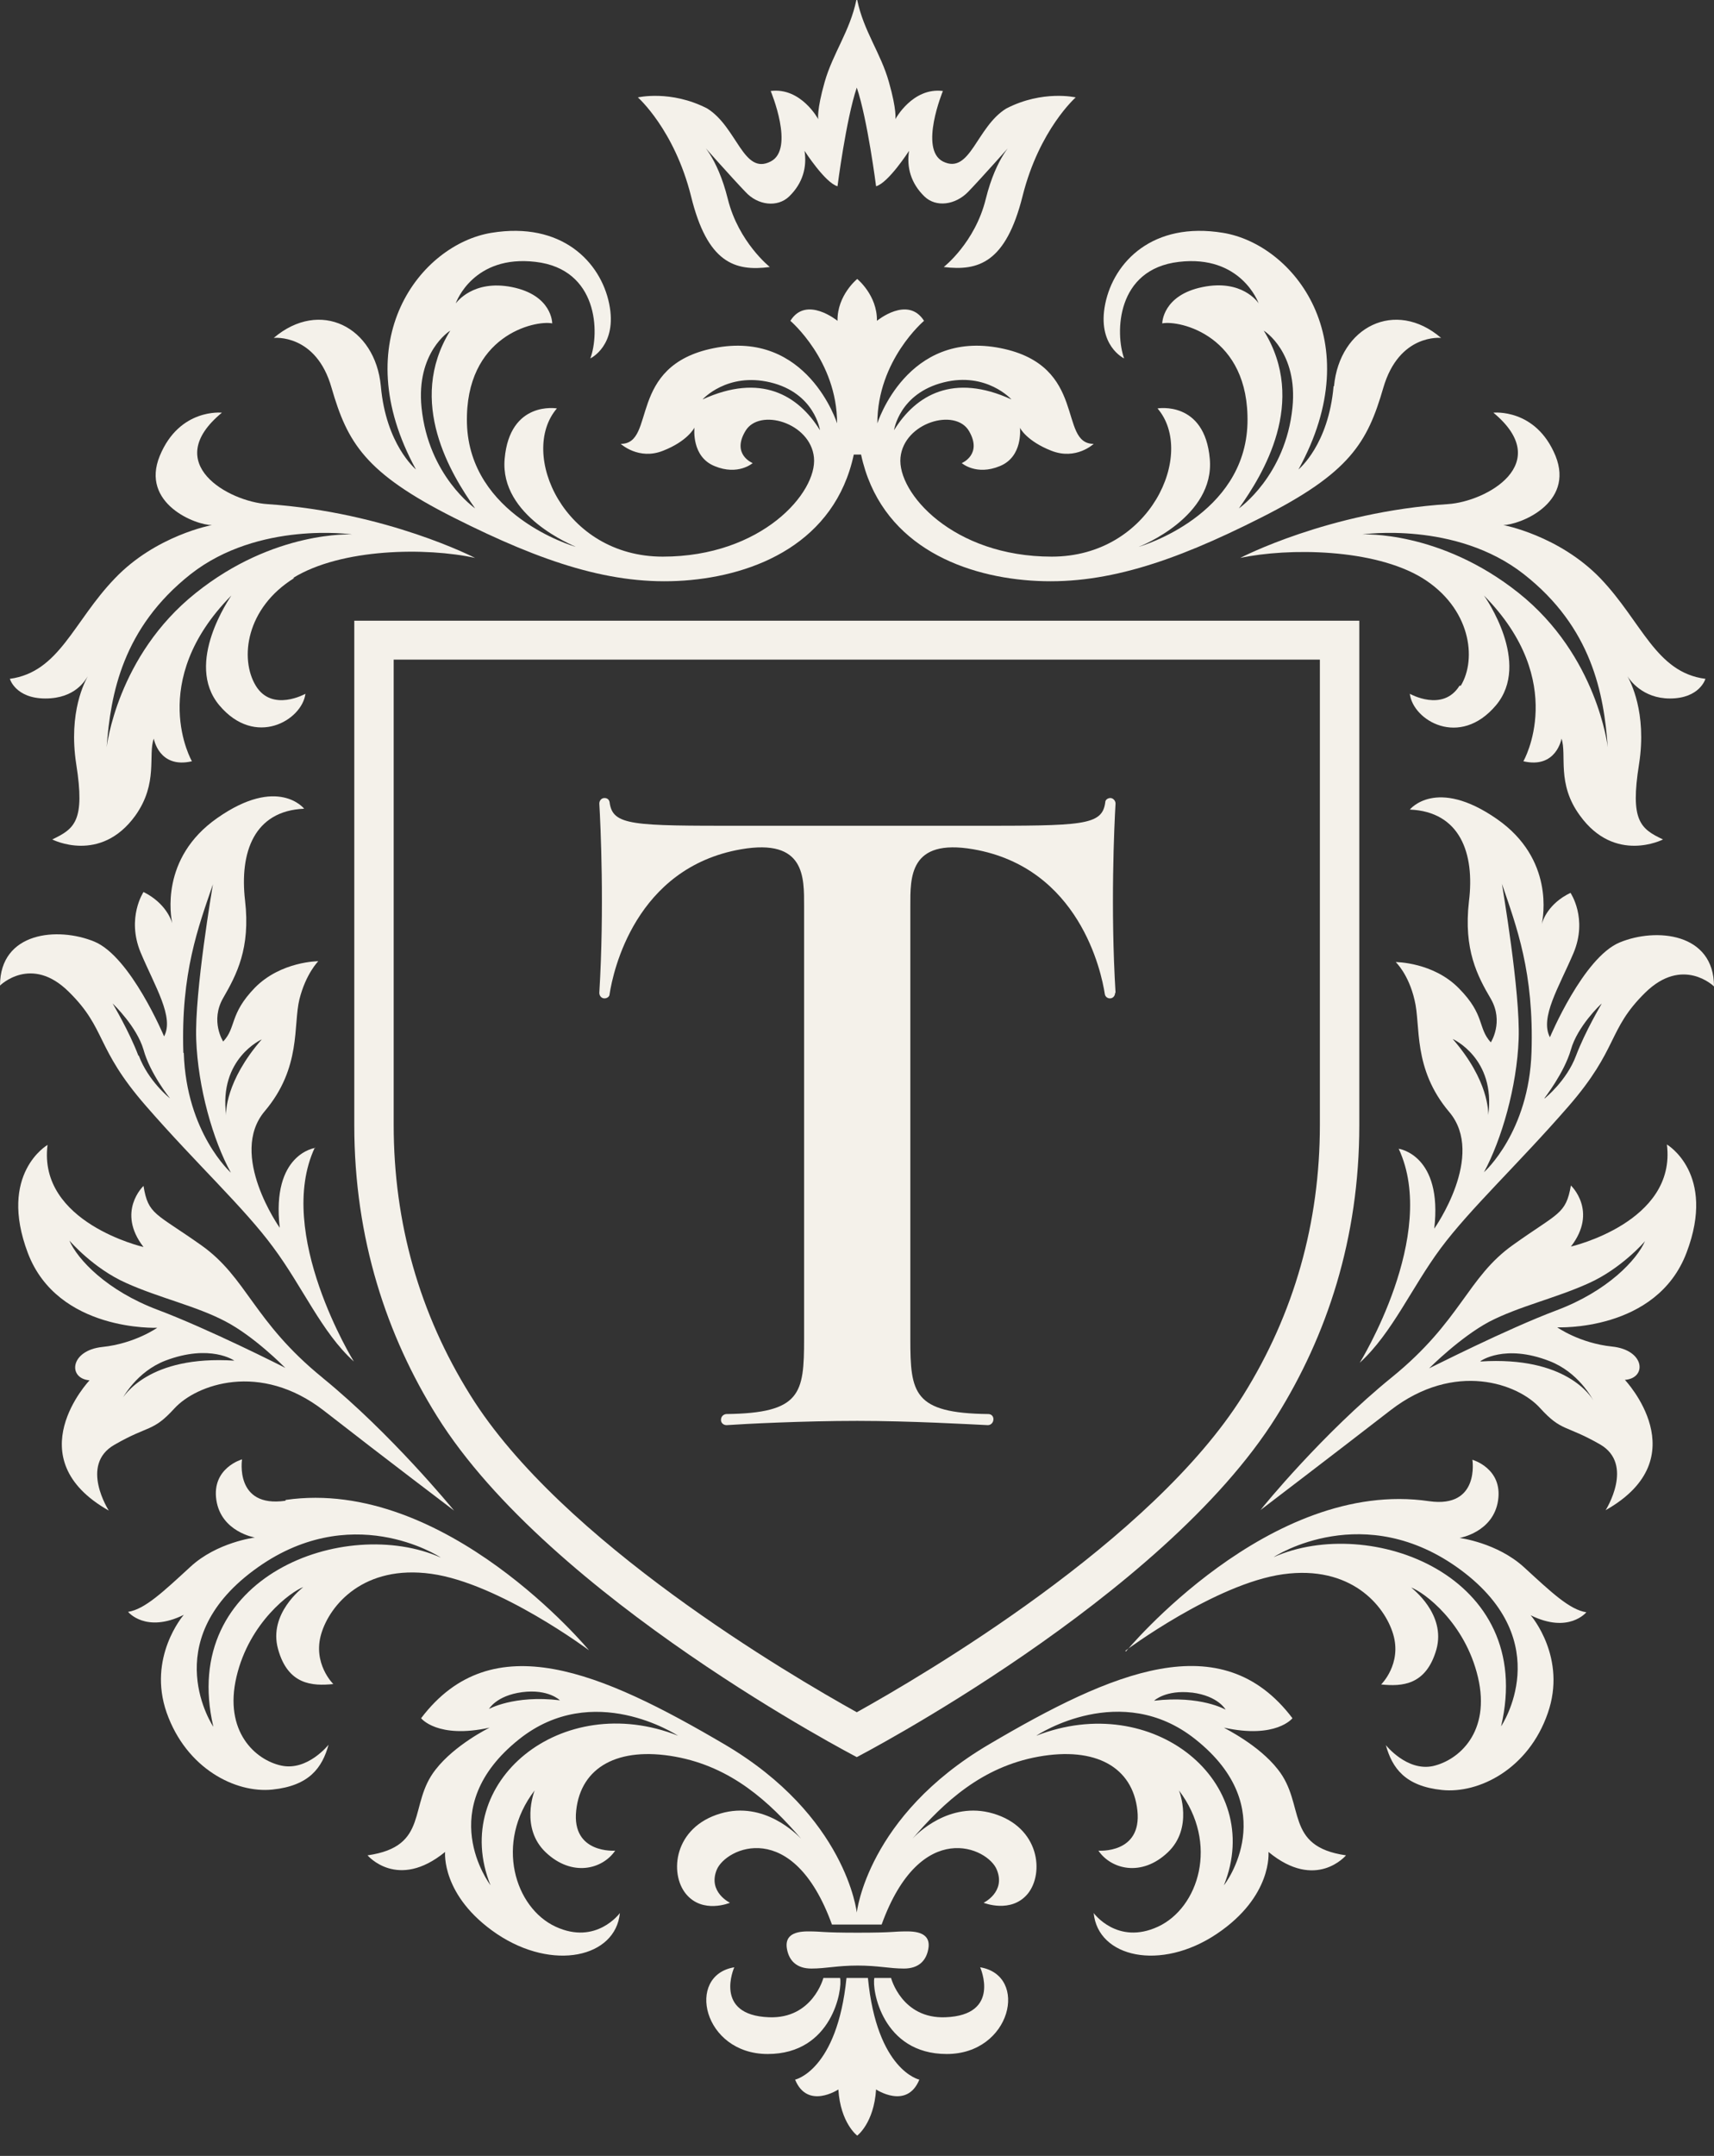 <svg width="70" height="88" viewBox="0 0 70 88" fill="none" xmlns="http://www.w3.org/2000/svg">
<rect x="0" y="0" width="70" height="88" fill="#333333" stroke="none"/>
<path d="M53.904 26.924V45.914C53.904 49.907 52.854 53.621 50.772 56.952C47.046 62.916 37.686 68.391 34.991 69.891C32.297 68.391 22.919 62.916 19.21 56.952C17.128 53.621 16.078 49.907 16.078 45.914V26.924H53.922M55.514 25.337H14.469V45.931C14.469 50.57 15.799 54.528 17.846 57.806C22.482 65.235 34.991 71.722 34.991 71.722C34.991 71.722 47.501 65.235 52.137 57.806C54.184 54.528 55.514 50.57 55.514 45.931V25.337Z" fill="#F4F1EA" style="mix-blend-mode:overlay"/>
<path d="M45.541 40.526C45.541 40.648 45.454 40.752 45.331 40.752C45.226 40.752 45.139 40.682 45.121 40.578C44.981 39.654 44.072 35.416 39.75 34.666C37.126 34.213 37.178 35.817 37.178 36.986V54.65C37.178 56.865 37.301 57.684 40.362 57.719C40.485 57.719 40.572 57.806 40.572 57.928C40.572 58.068 40.467 58.172 40.345 58.172C39.61 58.138 37.196 57.998 35.009 57.998C32.822 57.998 30.407 58.12 29.673 58.172C29.55 58.172 29.445 58.085 29.445 57.963C29.445 57.824 29.533 57.737 29.655 57.719C32.717 57.684 32.839 56.882 32.839 54.65V36.986C32.839 35.817 32.892 34.213 30.267 34.666C25.946 35.416 25.036 39.654 24.896 40.578C24.896 40.682 24.791 40.752 24.686 40.752C24.564 40.752 24.476 40.648 24.476 40.526C24.686 37.073 24.529 33.69 24.476 32.8C24.476 32.678 24.564 32.574 24.686 32.574C24.809 32.574 24.879 32.644 24.896 32.748C25.019 33.707 25.823 33.707 30.302 33.707H39.733C44.211 33.707 45.016 33.707 45.139 32.748C45.139 32.644 45.244 32.574 45.349 32.574C45.454 32.574 45.559 32.678 45.559 32.8C45.506 33.69 45.349 37.073 45.559 40.526H45.541Z" fill="#F4F1EA" style="mix-blend-mode:overlay"/>
<path d="M35.009 0C35.271 1.273 35.971 2.162 36.303 3.348C36.636 4.516 36.566 4.865 36.566 4.865C36.566 4.865 37.266 3.557 38.508 3.714C38.508 3.714 37.528 6.086 38.508 6.591C39.628 7.149 39.873 5.179 41.097 4.429C42.584 3.662 43.932 3.976 43.932 3.976C43.932 3.976 42.444 5.284 41.762 8.004C41.08 10.724 39.96 11.073 38.543 10.899C38.543 10.899 39.82 9.905 40.258 8.126C40.695 6.365 41.395 5.789 41.395 5.789C41.395 5.789 40.065 7.289 39.54 7.83C39.015 8.37 38.228 8.475 37.756 8.021C37.196 7.481 37.021 6.818 37.126 6.156C37.126 6.156 36.286 7.463 35.779 7.603C35.779 7.603 35.429 4.865 34.991 3.575C34.554 4.865 34.204 7.603 34.204 7.603C33.697 7.463 32.857 6.156 32.857 6.156C32.962 6.818 32.787 7.481 32.227 8.021C31.755 8.475 30.95 8.388 30.442 7.83C29.918 7.289 28.588 5.789 28.588 5.789C28.588 5.789 29.288 6.365 29.725 8.126C30.163 9.887 31.44 10.899 31.44 10.899C30.005 11.09 28.885 10.724 28.221 8.004C27.538 5.284 26.051 3.976 26.051 3.976C26.051 3.976 27.398 3.662 28.885 4.429C30.11 5.196 30.355 7.167 31.475 6.591C32.472 6.086 31.475 3.714 31.475 3.714C32.717 3.557 33.417 4.865 33.417 4.865C33.417 4.865 33.347 4.516 33.679 3.348C34.011 2.18 34.711 1.273 34.974 0L35.009 0Z" fill="#F4F1EA" style="mix-blend-mode:overlay"/>
<path d="M54.464 15.764C54.254 18.153 53.064 19.129 53.029 19.164C55.951 13.863 52.819 9.974 49.95 9.504C47.081 9.033 45.489 10.689 45.139 12.398C44.789 14.107 45.909 14.63 45.909 14.63C45.541 13.601 45.576 10.986 48.148 10.689C50.667 10.393 51.385 12.329 51.402 12.381C51.367 12.329 50.72 11.387 49.11 11.718C47.483 12.05 47.466 13.183 47.466 13.2C48.166 13.061 51.035 13.689 50.947 17.281C50.842 21.03 46.643 22.285 46.503 22.32C46.608 22.285 49.618 21.082 49.408 18.728C49.198 16.339 47.273 16.671 47.273 16.671C48.848 18.502 46.993 22.721 42.952 22.721C38.91 22.721 36.636 20.106 36.776 18.676C36.916 17.246 39.015 16.636 39.575 17.595C40.135 18.554 39.278 18.903 39.278 18.903C39.278 18.903 39.873 19.426 40.835 19.025C41.78 18.641 41.657 17.508 41.657 17.455C41.657 17.49 41.955 18.013 42.934 18.397C43.949 18.798 44.666 18.118 44.666 18.118C43.197 18.118 44.439 14.927 40.87 14.212C37.038 13.444 35.831 17.281 35.831 17.281C35.831 14.7 37.738 13.096 37.738 13.096C37.073 12.05 35.814 13.096 35.814 13.096C35.831 12.05 35.009 11.387 35.009 11.387C35.009 11.387 34.187 12.05 34.204 13.096C34.204 13.096 32.927 12.05 32.279 13.096C32.279 13.096 34.187 14.717 34.187 17.281C34.187 17.281 32.979 13.444 29.148 14.212C25.579 14.927 26.821 18.118 25.351 18.118C25.351 18.118 26.086 18.798 27.083 18.397C28.063 18.013 28.343 17.49 28.36 17.455C28.36 17.508 28.238 18.641 29.183 19.025C30.145 19.426 30.74 18.903 30.74 18.903C30.74 18.903 29.865 18.554 30.442 17.595C31.002 16.636 33.102 17.246 33.242 18.676C33.382 20.106 31.107 22.721 27.066 22.721C23.024 22.721 21.17 18.502 22.744 16.671C22.744 16.671 20.82 16.339 20.61 18.728C20.4 21.082 23.427 22.268 23.514 22.32C23.374 22.285 19.175 21.03 19.07 17.281C18.983 13.689 21.852 13.061 22.552 13.2C22.552 13.183 22.552 12.05 20.907 11.718C19.315 11.404 18.65 12.346 18.615 12.381C18.633 12.311 19.35 10.393 21.87 10.689C24.442 10.986 24.494 13.601 24.109 14.63C24.109 14.63 25.229 14.107 24.879 12.398C24.529 10.689 22.937 9.033 20.067 9.504C17.198 9.974 14.084 13.863 16.988 19.164C16.953 19.129 15.764 18.135 15.554 15.764C15.326 13.34 13.069 12.189 11.18 13.793C11.18 13.793 12.912 13.601 13.542 15.834C14.189 18.066 14.906 19.304 18.545 21.135C22.184 22.966 25.019 23.907 27.941 23.698C30.862 23.489 34.099 22.146 34.869 18.554H35.166C35.936 22.146 39.155 23.489 42.094 23.698C45.016 23.907 47.868 22.966 51.49 21.135C55.129 19.304 55.846 18.066 56.493 15.834C57.141 13.601 58.855 13.793 58.855 13.793C56.983 12.189 54.709 13.34 54.481 15.764H54.464ZM17.216 16.636C16.988 14.386 18.353 13.514 18.388 13.497C16.586 16.409 18.441 19.391 19.403 20.751C19.403 20.751 17.496 19.426 17.216 16.636ZM28.693 16.304C28.693 16.304 29.69 15.188 31.457 15.607C33.277 16.043 33.487 17.56 33.487 17.56C32.594 16.113 31.055 15.223 28.693 16.304ZM36.513 17.56C36.513 17.56 36.723 16.06 38.543 15.607C40.292 15.171 41.307 16.304 41.307 16.304C38.945 15.223 37.406 16.113 36.513 17.56ZM52.784 16.636C52.504 19.426 50.597 20.751 50.597 20.751C51.577 19.373 53.414 16.409 51.612 13.497C51.647 13.514 53.012 14.386 52.784 16.636Z" fill="#F4F1EA" style="mix-blend-mode:overlay"/>
<path d="M35.446 80.737C35.814 84.521 37.546 84.887 37.546 84.887C37.038 86.125 35.779 85.288 35.779 85.288C35.691 86.666 35.009 87.172 35.009 87.172C35.009 87.172 34.326 86.666 34.239 85.288C34.239 85.288 32.979 86.125 32.472 84.887C32.472 84.887 34.187 84.521 34.571 80.737H35.446Z" fill="#F4F1EA" style="mix-blend-mode:overlay"/>
<path d="M34.309 80.737C34.414 81.19 33.994 83.841 31.352 83.841C28.71 83.841 27.993 80.632 29.988 80.301C29.988 80.301 29.113 82.254 31.405 82.341C33.189 82.411 33.627 80.737 33.627 80.737H34.309Z" fill="#F4F1EA" style="mix-blend-mode:overlay"/>
<path d="M35.709 80.737C35.604 81.19 36.023 83.841 38.665 83.841C41.307 83.841 42.025 80.632 40.03 80.301C40.03 80.301 40.905 82.254 38.613 82.341C36.828 82.411 36.391 80.737 36.391 80.737H35.709Z" fill="#F4F1EA" style="mix-blend-mode:overlay"/>
<path d="M35.009 78.889C36.566 78.889 36.408 78.836 37.056 78.836C37.703 78.836 38.001 79.063 37.913 79.551C37.826 80.04 37.511 80.353 36.916 80.353C36.321 80.353 35.866 80.231 35.026 80.231C34.187 80.231 33.732 80.353 33.137 80.353C32.542 80.353 32.227 80.04 32.139 79.551C32.052 79.063 32.349 78.836 32.997 78.836C33.644 78.836 33.487 78.889 35.044 78.889H35.009Z" fill="#F4F1EA" style="mix-blend-mode:overlay"/>
<path d="M52.19 72.227C51.402 71.216 50.02 70.553 49.985 70.519C52.12 70.989 52.784 70.135 52.784 70.135C49.88 66.299 45.401 68.252 40.397 71.199C35.411 74.128 34.991 78.069 34.991 78.069C34.991 78.069 34.571 74.128 29.585 71.199C24.599 68.269 20.102 66.299 17.198 70.135C17.198 70.135 17.863 70.989 19.997 70.519C19.962 70.536 18.58 71.216 17.793 72.227C16.656 73.657 17.566 75.366 15.011 75.732C15.011 75.732 16.236 77.18 18.178 75.593C18.178 75.593 18.003 77.389 20.295 78.941C22.587 80.475 25.141 79.9 25.316 78.087C25.316 78.087 24.354 79.412 22.692 78.644C21.03 77.877 20.19 75.227 21.834 73.082C21.817 73.134 21.24 74.616 22.289 75.61C23.357 76.622 24.599 76.308 25.124 75.541C25.124 75.541 23.339 75.68 23.532 73.901C23.724 72.123 25.246 71.286 27.573 71.704C29.883 72.123 31.422 73.553 32.717 75.052C32.542 74.878 31.212 73.5 29.428 74.023C27.521 74.582 27.328 76.465 28.011 77.302C28.693 78.139 29.812 77.668 29.812 77.668C29.812 77.668 28.903 77.232 29.27 76.325C29.638 75.418 32.384 74.163 33.977 78.557H36.006C37.598 74.163 40.362 75.418 40.712 76.325C41.08 77.232 40.17 77.668 40.17 77.668C40.17 77.668 41.29 78.121 41.972 77.302C42.654 76.465 42.462 74.582 40.555 74.023C38.77 73.5 37.423 74.878 37.266 75.052C38.56 73.553 40.1 72.123 42.409 71.704C44.736 71.286 46.258 72.123 46.451 73.901C46.643 75.68 44.859 75.541 44.859 75.541C45.384 76.308 46.626 76.622 47.693 75.61C48.743 74.616 48.166 73.117 48.148 73.082C49.793 75.244 48.953 77.877 47.291 78.644C45.629 79.412 44.666 78.087 44.666 78.087C44.841 79.9 47.396 80.475 49.688 78.941C51.98 77.406 51.805 75.593 51.805 75.593C53.747 77.197 54.971 75.732 54.971 75.732C52.434 75.366 53.327 73.657 52.19 72.227ZM19.962 69.769C19.962 69.769 20.26 69.211 21.327 69.071C22.394 68.932 22.867 69.403 22.867 69.403C20.977 69.176 19.945 69.769 19.945 69.769H19.962ZM20.032 76.953C19.997 76.901 17.653 73.814 21.205 70.989C24.231 68.583 27.626 70.815 27.696 70.85C22.937 68.966 18.335 72.733 20.032 76.953ZM48.69 69.089C49.758 69.228 50.055 69.786 50.055 69.786C50.055 69.786 49.04 69.193 47.133 69.42C47.133 69.42 47.606 68.966 48.673 69.089H48.69ZM49.985 76.953C51.682 72.733 47.081 68.984 42.322 70.85C42.392 70.797 45.786 68.583 48.813 70.989C52.382 73.814 50.038 76.901 49.985 76.953Z" fill="#F4F1EA" style="mix-blend-mode:overlay"/>
<path d="M11.652 61.259C9.57 61.556 9.885 59.568 9.885 59.568C9.885 59.568 8.643 59.916 8.835 61.224C9.028 62.532 10.41 62.759 10.41 62.759C10.41 62.759 8.853 62.95 7.768 63.962C6.666 64.973 5.914 65.688 5.231 65.793C5.231 65.793 5.949 66.682 7.506 65.915C7.471 65.95 6.019 67.659 6.806 69.908C7.611 72.192 9.623 73.204 11.127 73.047C12.632 72.89 13.157 72.158 13.419 71.216C13.419 71.216 12.562 72.297 11.495 72.07C10.427 71.844 9.133 70.675 9.658 68.443C10.182 66.211 11.88 64.973 12.387 64.781C12.352 64.816 10.952 65.863 11.355 67.31C11.757 68.775 12.754 68.827 13.612 68.74C13.612 68.74 12.754 67.903 13.122 66.682C13.472 65.514 14.854 63.857 17.618 64.241C20.382 64.624 24.056 67.362 24.056 67.362C24.056 67.362 18.195 60.282 11.67 61.224L11.652 61.259ZM8.713 70.484C8.713 70.484 6.386 67.048 10.357 64.101C14.294 61.172 17.933 63.526 18.003 63.578C14.119 61.852 7.278 64.311 8.713 70.484Z" fill="#F4F1EA" style="mix-blend-mode:overlay"/>
<path d="M45.961 67.38C45.961 67.38 49.635 64.642 52.399 64.258C55.164 63.875 56.546 65.531 56.896 66.7C57.263 67.92 56.406 68.757 56.406 68.757C57.263 68.844 58.243 68.792 58.663 67.327C59.065 65.88 57.666 64.834 57.631 64.799C58.156 64.991 59.835 66.229 60.36 68.461C60.885 70.693 59.59 71.844 58.523 72.088C57.456 72.315 56.598 71.233 56.598 71.233C56.861 72.175 57.386 72.907 58.89 73.064C60.395 73.221 62.424 72.21 63.212 69.926C63.999 67.676 62.547 65.967 62.512 65.932C64.069 66.7 64.786 65.81 64.786 65.81C64.104 65.706 63.352 64.991 62.249 63.979C61.147 62.968 59.608 62.776 59.608 62.776C59.608 62.776 60.99 62.549 61.182 61.242C61.375 59.934 60.133 59.585 60.133 59.585C60.133 59.585 60.447 61.573 58.365 61.276C51.84 60.317 45.978 67.415 45.978 67.415L45.961 67.38ZM52.014 63.561C52.084 63.508 55.724 61.172 59.66 64.084C63.632 67.031 61.305 70.466 61.305 70.466C62.757 64.276 55.916 61.817 52.014 63.561Z" fill="#F4F1EA" style="mix-blend-mode:overlay"/>
<path d="M13.174 56.237C10.34 53.935 10.095 52.157 8.223 50.831C6.351 49.506 6.053 49.593 5.861 48.407C5.861 48.407 4.741 49.454 5.861 50.901C5.861 50.901 1.54 49.907 1.942 46.733C1.942 46.733 -0.087 47.902 1.137 51.145C2.362 54.371 6.421 54.197 6.421 54.197C6.421 54.197 5.511 54.842 4.181 54.981C2.852 55.121 2.764 56.272 3.657 56.342C3.657 56.342 0.647 59.515 4.444 61.66C4.444 61.66 3.237 59.794 4.671 58.975C6.088 58.155 6.228 58.469 7.121 57.492C8.013 56.516 10.62 55.557 13.227 57.58C15.799 59.585 18.458 61.59 18.545 61.66C18.475 61.573 15.973 58.521 13.192 56.254L13.174 56.237ZM4.934 57.196C5.021 57.039 5.581 55.993 6.753 55.539C8.59 54.842 9.57 55.539 9.57 55.539C6.071 55.313 5.056 56.969 4.934 57.179V57.196ZM6.438 53.464C4.356 52.68 3.167 51.407 2.834 50.639C2.869 50.674 3.814 51.773 5.144 52.366C6.491 52.976 8.013 53.307 9.203 53.935C10.375 54.545 11.582 55.766 11.652 55.836C11.565 55.784 8.485 54.232 6.438 53.464Z" fill="#F4F1EA" style="mix-blend-mode:overlay"/>
<path d="M51.472 61.643C51.56 61.573 54.201 59.568 56.791 57.562C59.415 55.539 62.005 56.481 62.897 57.475C63.789 58.452 63.911 58.138 65.346 58.957C66.763 59.777 65.574 61.643 65.574 61.643C69.37 59.498 66.361 56.324 66.361 56.324C67.271 56.254 67.183 55.103 65.836 54.964C64.506 54.825 63.597 54.179 63.597 54.179C63.597 54.179 67.656 54.371 68.88 51.128C70.105 47.902 68.076 46.716 68.076 46.716C68.478 49.89 64.156 50.883 64.156 50.883C65.276 49.436 64.156 48.39 64.156 48.39C63.947 49.576 63.649 49.489 61.794 50.814C59.922 52.139 59.678 53.918 56.843 56.219C54.044 58.486 51.56 61.521 51.49 61.625L51.472 61.643ZM60.465 55.557C60.465 55.557 61.445 54.842 63.282 55.557C64.454 56.01 65.014 57.056 65.101 57.214C64.996 57.004 63.964 55.348 60.465 55.574V55.557ZM58.365 55.853C58.418 55.801 59.643 54.58 60.815 53.953C62.022 53.325 63.527 52.993 64.874 52.383C66.204 51.79 67.166 50.692 67.183 50.657C66.851 51.424 65.661 52.697 63.579 53.482C61.532 54.249 58.453 55.818 58.365 55.853Z" fill="#F4F1EA" style="mix-blend-mode:overlay"/>
<path d="M12.877 46.855C12.877 46.855 11.075 47.082 11.425 50.116C11.425 50.116 9.308 47.134 10.812 45.356C12.317 43.577 11.967 41.851 12.229 40.787C12.492 39.741 12.999 39.235 12.999 39.235C12.999 39.235 11.477 39.235 10.41 40.316C9.36 41.397 9.658 41.938 9.115 42.513C9.115 42.513 8.573 41.676 9.115 40.735C9.658 39.793 10.235 38.712 10.008 36.759C9.78 34.788 10.375 33.097 12.422 33.01C12.422 33.01 11.355 31.65 8.87 33.393C6.526 35.033 6.981 37.422 7.033 37.683C6.998 37.561 6.771 36.864 5.861 36.41C5.861 36.41 5.161 37.456 5.739 38.869C6.333 40.281 7.121 41.519 6.701 42.304C6.701 42.304 5.336 39.043 3.849 38.433C2.362 37.823 0 38.032 0 40.229C0 40.229 1.277 38.956 2.817 40.491C4.356 42.008 3.884 42.758 5.949 45.129C8.013 47.501 9.973 49.297 11.162 50.918C12.369 52.54 13.139 54.389 14.451 55.574C14.451 55.574 11.215 50.343 12.859 46.838L12.877 46.855ZM5.651 43.089C5.266 42.077 4.636 41.031 4.601 40.961C4.654 41.014 5.581 41.903 5.861 42.845C6.123 43.804 6.911 44.798 6.946 44.833C6.911 44.815 6.053 44.118 5.669 43.089H5.651ZM10.69 42.426C9.203 44.135 9.22 45.425 9.238 45.53C8.923 43.211 10.69 42.426 10.69 42.426ZM7.488 42.967C7.383 39.706 8.1 37.84 8.695 36.096C8.678 36.218 7.943 40.491 8.013 42.426C8.083 44.379 8.695 46.541 9.43 47.867C9.43 47.867 7.611 46.245 7.506 42.984L7.488 42.967Z" fill="#F4F1EA" style="mix-blend-mode:overlay"/>
<path d="M55.549 55.609C56.861 54.406 57.648 52.558 58.838 50.953C60.045 49.332 61.987 47.535 64.052 45.164C66.116 42.792 65.644 42.042 67.183 40.526C68.723 39.008 70 40.264 70 40.264C70 38.067 67.621 37.858 66.151 38.468C64.664 39.078 63.299 42.339 63.299 42.339C62.879 41.537 63.667 40.299 64.261 38.904C64.856 37.491 64.139 36.445 64.139 36.445C63.229 36.881 63.002 37.578 62.967 37.718C63.019 37.456 63.492 35.067 61.13 33.428C58.645 31.702 57.578 33.045 57.578 33.045C59.625 33.132 60.237 34.823 59.992 36.794C59.765 38.764 60.342 39.845 60.885 40.77C61.427 41.711 60.885 42.548 60.885 42.548C60.342 41.955 60.657 41.432 59.59 40.351C58.54 39.27 57.001 39.27 57.001 39.27C57.001 39.27 57.526 39.758 57.771 40.822C58.033 41.868 57.683 43.612 59.188 45.391C60.692 47.169 58.575 50.151 58.575 50.151C58.925 47.134 57.123 46.89 57.123 46.89C58.768 50.413 55.531 55.627 55.531 55.627L55.549 55.609ZM63.072 44.833C63.089 44.798 63.877 43.804 64.156 42.845C64.419 41.903 65.364 40.996 65.416 40.961C65.381 41.031 64.751 42.077 64.366 43.089C63.981 44.118 63.107 44.815 63.089 44.833H63.072ZM60.78 45.513C60.78 45.408 60.815 44.118 59.328 42.409C59.328 42.409 61.095 43.193 60.78 45.513ZM60.605 47.849C61.322 46.524 61.952 44.362 62.022 42.409C62.092 40.491 61.357 36.218 61.34 36.079C61.934 37.823 62.652 39.688 62.547 42.949C62.442 46.21 60.622 47.832 60.622 47.832L60.605 47.849Z" fill="#F4F1EA" style="mix-blend-mode:overlay"/>
<path d="M11.967 23.593C13.944 22.373 17.426 22.338 19.403 22.774C19.403 22.774 15.799 20.908 10.917 20.577C9.343 20.472 6.543 18.92 9.063 16.845C9.063 16.845 7.331 16.653 6.526 18.606C5.721 20.559 8.013 21.448 8.66 21.431C8.66 21.431 6.368 21.85 4.689 23.611C2.992 25.372 2.432 27.43 0.402 27.709C0.402 27.709 0.63 28.511 1.855 28.511C3.079 28.511 3.482 27.761 3.587 27.604C3.482 27.796 2.782 29.051 3.114 31.196C3.482 33.516 3.044 33.829 2.134 34.265C2.134 34.265 4.094 35.277 5.529 33.289C6.473 31.963 6.036 30.813 6.281 30.15C6.281 30.15 6.491 31.388 7.838 31.074C7.838 31.074 5.966 27.831 9.448 24.308C9.413 24.378 7.506 27.064 8.958 28.79C10.427 30.534 12.334 29.4 12.474 28.319C12.474 28.319 11.11 29.086 10.445 27.988C9.78 26.889 10.043 24.814 12.02 23.593H11.967ZM7.996 24.204C4.776 26.767 4.356 30.499 4.356 30.499C4.514 28.336 5.004 25.634 7.786 23.436C10.567 21.257 14.381 21.815 14.381 21.815C14.381 21.815 11.197 21.64 7.996 24.204Z" fill="#F4F1EA" style="mix-blend-mode:overlay"/>
<path d="M59.608 27.988C58.925 29.086 57.578 28.319 57.578 28.319C57.701 29.4 59.608 30.551 61.095 28.79C62.547 27.064 60.657 24.378 60.605 24.308C64.087 27.831 62.215 31.074 62.215 31.074C63.562 31.388 63.772 30.15 63.772 30.15C63.999 30.813 63.562 31.981 64.524 33.289C65.959 35.277 67.918 34.265 67.918 34.265C66.991 33.829 66.571 33.498 66.938 31.196C67.271 29.069 66.571 27.796 66.466 27.604C66.553 27.744 67.078 28.511 68.198 28.511C69.423 28.511 69.65 27.709 69.65 27.709C67.621 27.447 67.061 25.389 65.364 23.611C63.667 21.85 61.392 21.431 61.392 21.431C62.039 21.431 64.314 20.559 63.527 18.606C62.722 16.653 60.99 16.845 60.99 16.845C63.492 18.92 60.71 20.472 59.135 20.577C54.254 20.89 50.65 22.774 50.65 22.774C52.627 22.355 56.108 22.39 58.086 23.593C60.062 24.814 60.325 26.889 59.66 27.988H59.608ZM55.636 21.815C55.636 21.815 59.45 21.257 62.232 23.436C65.014 25.616 65.504 28.319 65.661 30.499C65.661 30.499 65.241 26.767 62.022 24.204C58.803 21.64 55.636 21.815 55.636 21.815Z" fill="#F4F1EA" style="mix-blend-mode:overlay"/>
</svg>
